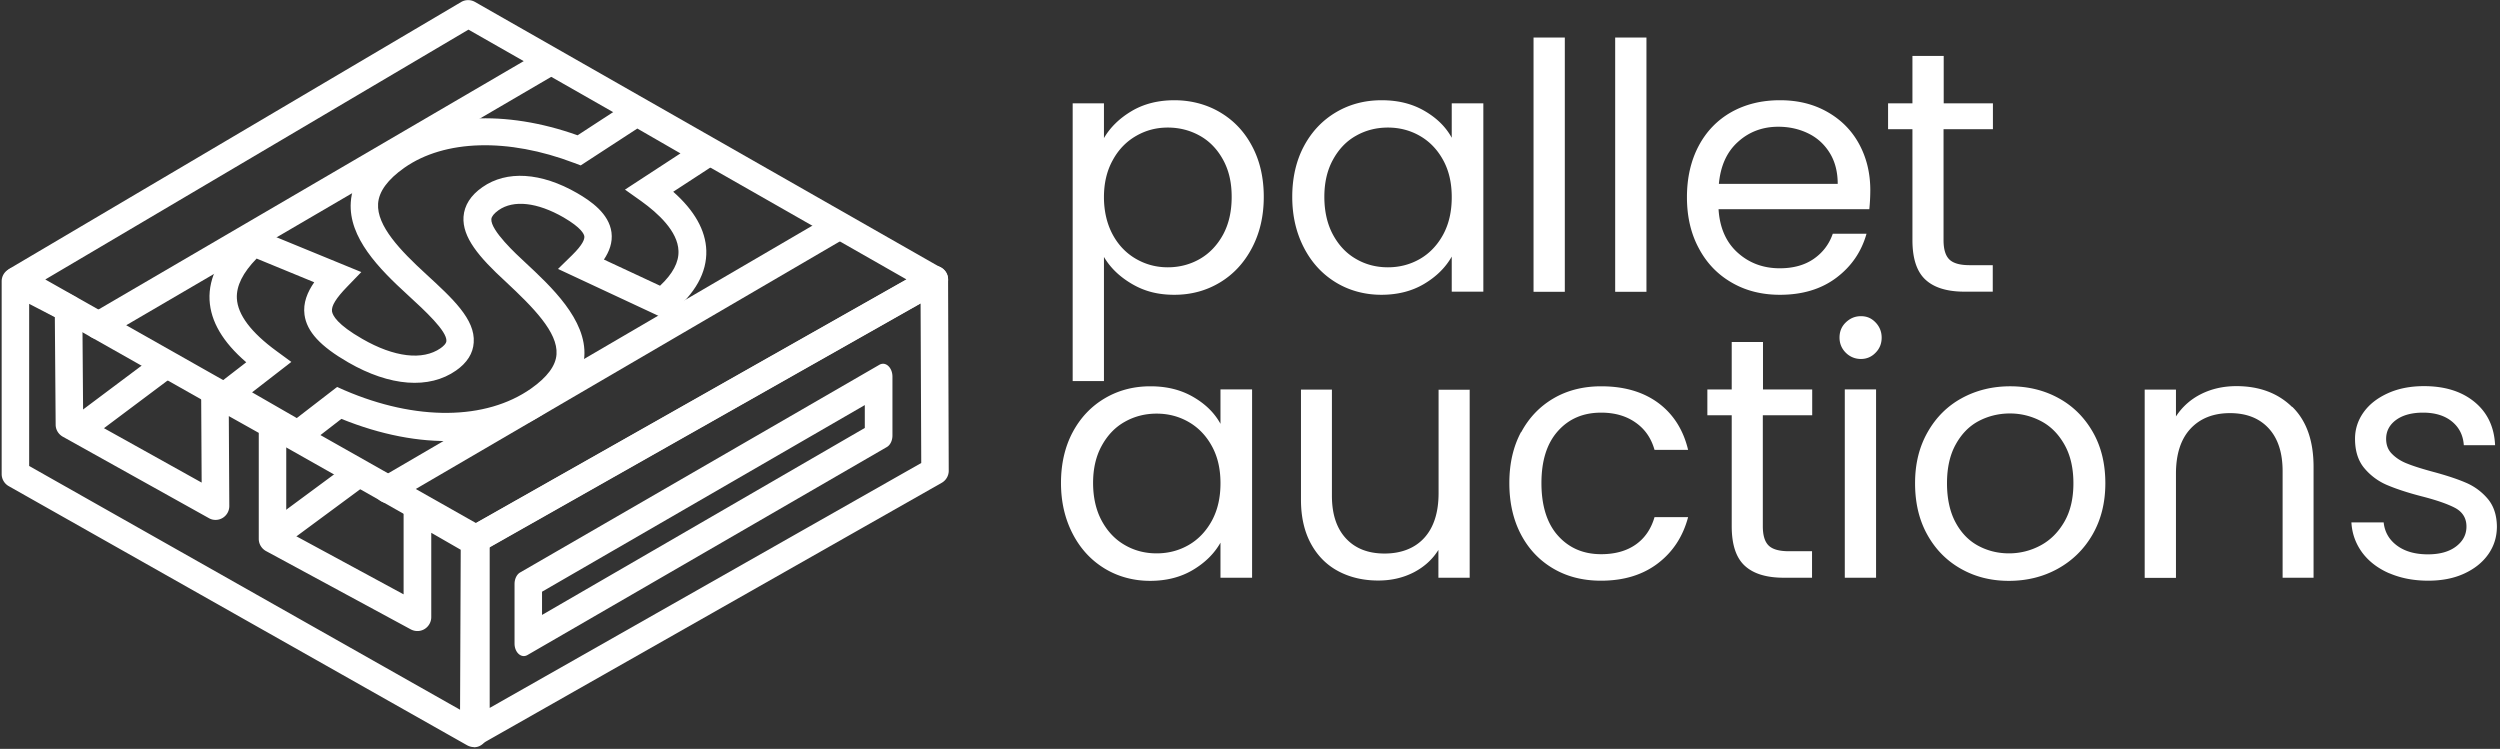 <svg xmlns="http://www.w3.org/2000/svg" width="868" height="260" fill="none"><rect width="100%" height="100%" fill="#333333" stroke="none"/><g fill="#fff" clip-path="url(#a)"><path d="M392.892 38.574c4.229-2.514 9.2-3.771 14.858-3.771 5.657 0 11.086 1.371 15.83 4.171 4.743 2.8 8.457 6.686 11.143 11.773 2.686 5.028 4.058 10.915 4.058 17.6 0 6.687-1.372 12.516-4.058 17.66-2.686 5.142-6.4 9.2-11.143 12.057-4.744 2.858-10.001 4.286-15.83 4.286-5.829 0-10.458-1.257-14.744-3.771-4.286-2.515-7.486-5.6-9.715-9.373v43.089h-10.858V35.888h10.858v12.058c2.172-3.714 5.372-6.857 9.601-9.372Zm31.773 16.916c-2-3.658-4.686-6.458-8.057-8.344-3.372-1.886-7.087-2.857-11.144-2.857s-7.658.971-11.029 2.914c-3.372 1.943-6.115 4.744-8.115 8.458-2.057 3.715-3.029 8-3.029 12.801 0 4.8 1.029 9.258 3.029 12.972 2 3.715 4.743 6.515 8.115 8.458 3.371 1.943 7.029 2.915 11.029 2.915s7.772-.972 11.144-2.915c3.371-1.943 6.057-4.8 8.057-8.458 2.001-3.714 2.972-8.057 2.972-13.086 0-5.03-.971-9.2-2.972-12.858Zm28.061-4.744c2.686-5.028 6.401-8.972 11.144-11.772 4.743-2.8 10.001-4.171 15.83-4.171 5.829 0 10.686 1.257 14.915 3.714 4.229 2.457 7.372 5.543 9.429 9.315V35.888h10.973v65.376h-10.973V89.092c-2.171 3.829-5.372 6.972-9.6 9.487-4.229 2.514-9.201 3.771-14.859 3.771-5.657 0-11.086-1.428-15.772-4.286-4.686-2.857-8.401-6.857-11.087-12.058-2.686-5.2-4.057-11.03-4.057-17.658 0-6.63 1.371-12.573 4.057-17.602Zm48.347 4.858c-2-3.657-4.686-6.458-8.058-8.4-3.372-1.944-7.086-2.915-11.144-2.915-4.057 0-7.772.971-11.086 2.857-3.372 1.886-6.001 4.686-8.001 8.344-2 3.657-2.971 7.943-2.971 12.858 0 4.914.971 9.372 2.971 13.086 2 3.715 4.629 6.515 8.001 8.458 3.314 1.943 7.029 2.915 11.086 2.915 4.058 0 7.772-.972 11.144-2.915s6.058-4.8 8.058-8.458c2-3.714 2.971-8 2.971-12.972 0-4.972-.971-9.2-2.971-12.858Zm42.23-42.574v88.292h-10.858V13.029h10.858Zm28.344 0v88.292h-10.858V13.029h10.858Zm77.265 59.604H596.68c.4 6.457 2.629 11.486 6.629 15.087 4 3.6 8.858 5.428 14.629 5.428 4.686 0 8.63-1.085 11.773-3.257 3.143-2.171 5.371-5.086 6.629-8.743h11.715c-1.772 6.286-5.258 11.372-10.515 15.315-5.258 3.943-11.772 5.886-19.544 5.886-6.229 0-11.773-1.371-16.63-4.171-4.915-2.8-8.744-6.744-11.487-11.887-2.8-5.143-4.171-11.087-4.171-17.83 0-6.743 1.371-12.687 4.057-17.773 2.686-5.086 6.515-9.029 11.372-11.772 4.915-2.743 10.515-4.114 16.859-4.114 6.343 0 11.715 1.371 16.458 4.057 4.743 2.686 8.458 6.4 11.029 11.144 2.572 4.743 3.886 10.057 3.886 16.058a67.49 67.49 0 0 1-.343 6.572h-.114Zm-13.601-19.487c-1.829-2.972-4.286-5.258-7.429-6.8-3.143-1.544-6.629-2.344-10.458-2.344-5.486 0-10.172 1.772-14.001 5.258-3.886 3.486-6.057 8.343-6.629 14.572h41.26c0-4.114-.914-7.715-2.743-10.686Zm39.487-8.287v38.517c0 3.2.686 5.43 2.057 6.744 1.372 1.314 3.715 1.943 7.029 1.943h8.001v9.2h-9.772c-6.058 0-10.572-1.371-13.601-4.171-3.029-2.8-4.515-7.372-4.515-13.716V44.86h-8.457v-8.972h8.457V19.43h10.858v16.458h17.087v8.972h-17.144ZM372.433 150.068c2.686-5.029 6.401-8.972 11.144-11.772 4.743-2.8 10.001-4.172 15.83-4.172 5.829 0 10.686 1.257 14.915 3.715 4.229 2.457 7.372 5.543 9.429 9.315V135.21h10.973v65.376h-10.973v-12.172c-2.171 3.828-5.371 6.972-9.6 9.486-4.229 2.515-9.201 3.772-14.859 3.772-5.657 0-11.086-1.429-15.772-4.286-4.686-2.858-8.401-6.858-11.087-12.058-2.686-5.201-4.057-11.03-4.057-17.659s1.371-12.572 4.057-17.601Zm48.347 4.858c-2-3.658-4.686-6.458-8.058-8.401-3.372-1.943-7.086-2.915-11.144-2.915-4.057 0-7.772.972-11.086 2.858-3.372 1.886-6.001 4.686-8.001 8.343-2 3.658-2.971 7.944-2.971 12.858 0 4.915.971 9.372 2.971 13.087 2 3.714 4.629 6.515 8.001 8.458 3.314 1.943 7.029 2.914 11.086 2.914 4.058 0 7.772-.971 11.144-2.914s6.058-4.801 8.058-8.458c2-3.715 2.971-8.001 2.971-12.972 0-4.972-.971-9.201-2.971-12.858Zm89.492-19.716v65.376h-10.858v-9.658c-2.057 3.315-4.971 5.943-8.629 7.829-3.714 1.886-7.772 2.8-12.229 2.8-5.086 0-9.658-1.028-13.715-3.143-4.058-2.114-7.258-5.257-9.601-9.486-2.343-4.229-3.543-9.372-3.543-15.373v-38.288h10.743v36.86c0 6.457 1.658 11.372 4.915 14.858 3.257 3.486 7.715 5.2 13.372 5.2 5.658 0 10.401-1.771 13.716-5.372 3.314-3.6 5.029-8.8 5.029-15.601v-35.888h10.858l-.058-.114Zm17.888 14.858c2.686-5.029 6.458-8.972 11.258-11.772 4.8-2.8 10.344-4.172 16.515-4.172 8.058 0 14.63 1.943 19.888 5.829 5.2 3.886 8.629 9.315 10.286 16.23h-11.658c-1.143-4.001-3.257-7.144-6.515-9.429-3.2-2.286-7.2-3.486-12.001-3.486-6.229 0-11.2 2.114-15.029 6.4-3.829 4.286-5.715 10.286-5.715 18.058s1.886 13.944 5.715 18.23c3.829 4.286 8.8 6.458 15.029 6.458 4.744 0 8.744-1.086 11.944-3.315 3.2-2.228 5.372-5.429 6.572-9.543h11.658c-1.772 6.686-5.257 12.058-10.515 16.058-5.258 4-11.829 6.001-19.716 6.001-6.229 0-11.715-1.372-16.515-4.172-4.801-2.8-8.572-6.743-11.258-11.83-2.686-5.086-4.058-11.029-4.058-17.887 0-6.857 1.372-12.686 4.058-17.715l.057.057Zm83.891-5.886v38.517c0 3.2.685 5.429 2.057 6.743 1.371 1.315 3.714 1.943 7.029 1.943h8v9.201h-9.772c-6.057 0-10.572-1.372-13.601-4.172-3.028-2.8-4.514-7.372-4.514-13.715v-38.517h-8.458v-8.972h8.458v-16.459h10.858v16.459h17.087v8.972h-17.144Zm28.803-21.716c-1.428-1.429-2.171-3.2-2.171-5.258 0-2.057.685-3.828 2.171-5.257 1.486-1.429 3.2-2.172 5.258-2.172 2.057 0 3.657.686 5.086 2.172 1.371 1.429 2.114 3.2 2.114 5.257 0 2.058-.686 3.829-2.114 5.258-1.372 1.429-3.086 2.172-5.086 2.172-2 0-3.829-.743-5.258-2.172Zm10.515 12.744v65.376h-10.858V135.21h10.858Zm29.487 62.29c-4.972-2.8-8.858-6.743-11.715-11.887-2.857-5.143-4.229-11.086-4.229-17.829 0-6.744 1.429-12.573 4.343-17.716 2.915-5.143 6.858-9.086 11.887-11.829 5.029-2.743 10.629-4.115 16.801-4.115 6.172 0 11.829 1.372 16.801 4.115 5.029 2.743 8.972 6.686 11.887 11.772 2.914 5.086 4.343 11.029 4.343 17.773 0 6.743-1.486 12.686-4.457 17.829-2.972 5.144-7.03 9.087-12.116 11.887-5.086 2.8-10.743 4.172-16.915 4.172-6.172 0-11.658-1.372-16.63-4.172Zm27.602-8.115c3.429-1.829 6.172-4.572 8.286-8.229 2.115-3.657 3.143-8.115 3.143-13.372 0-5.258-1.028-9.715-3.085-13.373-2.058-3.657-4.744-6.4-8.115-8.172-3.372-1.771-6.972-2.686-10.858-2.686s-7.601.915-10.915 2.686c-3.315 1.772-5.944 4.515-7.944 8.172-2 3.658-2.971 8.115-2.971 13.373 0 5.257.971 9.829 2.914 13.486 1.943 3.658 4.572 6.401 7.829 8.172 3.258 1.772 6.858 2.686 10.744 2.686a22.97 22.97 0 0 0 10.972-2.743Zm87.436-48.118c4.915 4.801 7.372 11.772 7.372 20.802v38.517h-10.744v-36.974c0-6.515-1.657-11.487-4.914-14.973-3.258-3.486-7.715-5.2-13.373-5.2-5.657 0-10.286 1.771-13.658 5.372-3.371 3.6-5.086 8.8-5.086 15.658v36.174h-10.858v-65.376h10.858v9.315c2.172-3.315 5.086-5.944 8.744-7.772 3.657-1.829 7.772-2.743 12.229-2.743 7.944 0 14.401 2.4 19.316 7.2h.114Zm33.771 57.833c-4-1.715-7.143-4.115-9.429-7.143-2.286-3.086-3.6-6.572-3.829-10.573h11.201c.343 3.258 1.829 5.944 4.572 8.001 2.743 2.057 6.343 3.086 10.801 3.086 4.114 0 7.372-.915 9.772-2.743 2.4-1.829 3.6-4.115 3.6-6.915s-1.257-4.972-3.829-6.4c-2.571-1.372-6.458-2.744-11.829-4.115-4.858-1.257-8.801-2.572-11.887-3.886a20.9 20.9 0 0 1-7.886-5.829c-2.172-2.572-3.258-6-3.258-10.229 0-3.315.972-6.401 2.972-9.201 2-2.8 4.8-4.972 8.458-6.629 3.657-1.657 7.829-2.457 12.515-2.457 7.258 0 13.087 1.828 17.544 5.486 4.458 3.657 6.858 8.686 7.144 15.029h-10.858c-.229-3.428-1.601-6.171-4.115-8.229-2.514-2.057-5.886-3.086-10.058-3.086-3.886 0-7.029.858-9.315 2.515-2.286 1.657-3.486 3.886-3.486 6.572 0 2.171.686 3.943 2.115 5.314 1.371 1.372 3.143 2.515 5.257 3.315 2.115.857 5.029 1.771 8.801 2.8 4.686 1.257 8.515 2.515 11.429 3.772a20.283 20.283 0 0 1 7.601 5.543c2.114 2.457 3.2 5.715 3.257 9.658 0 3.6-.971 6.8-2.971 9.658-2.001 2.857-4.801 5.086-8.401 6.743-3.6 1.657-7.772 2.457-12.458 2.457-5.029 0-9.486-.857-13.487-2.571l.057.057ZM56.158 121.711l-33.981 25.458 5.722 7.638 33.981-25.458-5.722-7.638Zm67.664 37.204-33.46 24.723 5.672 7.675 33.46-24.723-5.672-7.675Z"/><path d="M164.534 259.39c-.8 0-1.6-.228-2.343-.629L2.979 168.755a4.822 4.822 0 0 1-2.4-4.172V97.664c0-1.657.857-3.2 2.286-4.057a4.878 4.878 0 0 1 4.686-.172l18.458 9.544c1.6.8 2.572 2.457 2.572 4.229l.286 37.431 41.146 22.916-.172-31.259a4.8 4.8 0 0 1 2.343-4.115c1.486-.857 3.258-.914 4.743 0l20.002 11.144c1.486.857 2.457 2.457 2.457 4.171v36.803l40.746 22.059v-29.602c0-1.715.971-3.315 2.4-4.115a4.802 4.802 0 0 1 4.8 0l19.773 11.429a4.824 4.824 0 0 1 2.4 4.172l-.228 66.462c0 1.714-.914 3.257-2.4 4.115-.743.457-1.543.628-2.4.628l.057-.057ZM10.123 161.783l149.61 84.635.229-55.547-10.229-5.886v29.316c0 1.657-.915 3.258-2.343 4.115-1.429.857-3.201.914-4.744.114l-50.289-27.202c-1.543-.857-2.514-2.457-2.514-4.229v-36.802l-10.401-5.829.171 31.259a4.8 4.8 0 0 1-2.343 4.115c-1.428.857-3.257.914-4.743.057l-50.746-28.288c-1.486-.857-2.458-2.4-2.458-4.172l-.285-37.317-8.915-4.629v56.29Z"/><path d="M165.276 258.761c-.857 0-1.657-.228-2.4-.628-1.486-.858-2.4-2.458-2.4-4.115v-66.919c0-1.714.914-3.315 2.4-4.172l159.155-90.063c1.485-.858 3.314-.8 4.743 0 1.486.857 2.4 2.4 2.4 4.114l.228 66.462a4.823 4.823 0 0 1-2.4 4.172l-159.383 90.463c-.742.4-1.543.629-2.343.629v.057Zm4.744-68.862v55.89l149.839-85.035-.229-55.49-149.61 84.635Z"/><path d="M300.259 140.639v7.943l-112.066 64.919v-8.058l112.066-64.804Zm6.343-14.344a2.6 2.6 0 0 0-1.257.343l-124.752 72.119c-1.2.686-1.943 2.286-1.943 4v20.687c0 2.515 1.543 4.344 3.2 4.344.4 0 .857-.115 1.257-.343l124.809-72.234c1.2-.686 1.943-2.286 1.943-4v-20.573c-.057-2.515-1.6-4.343-3.257-4.343ZM165.277 191.9c-.8 0-1.6-.229-2.343-.629L3.78 101.322c-1.486-.858-2.4-2.4-2.4-4.115 0-1.714.857-3.314 2.343-4.172L160.134.685a4.801 4.801 0 0 1 4.8 0l161.841 92.293a4.824 4.824 0 0 1 0 8.344L167.62 191.385c-.743.4-1.543.629-2.343.629v-.114ZM15.724 97.036l149.553 84.577 149.497-84.577-152.125-86.75-146.925 86.75Z"/><path d="M134.703 174.698c-1.657 0-3.257-.857-4.114-2.4-1.315-2.286-.572-5.2 1.714-6.515l155.725-90.92c2.286-1.315 5.201-.572 6.515 1.714 1.315 2.286.572 5.2-1.714 6.515l-155.726 90.92c-.743.458-1.6.629-2.4.629v.057ZM34.183 117.78c-1.658 0-3.258-.857-4.115-2.4-1.314-2.286-.571-5.201 1.714-6.515l155.669-90.92c2.286-1.315 5.2-.572 6.515 1.713 1.314 2.286.571 5.2-1.715 6.515L36.583 117.151c-.743.457-1.6.629-2.4.629Z"/><path d="m103.845 156.697-33.431-19.258L85.5 125.781c-8.172-7.029-12.343-14.173-12.743-21.602-.4-7.943 3.714-15.83 12.172-23.43l2.229-2 38.288 15.715-4.915 5.086c-3.828 3.943-5.543 6.686-5.257 8.572.229 1.429 1.829 4.572 10.515 9.544 11.086 6.4 20.973 7.543 27.145 3.257.914-.629 2-1.6 2.057-2.514.229-3.429-7.372-10.458-13.487-16.059-9.943-9.086-20.515-19.83-19.715-32.116.457-7.258 4.914-13.887 13.201-19.659 16.058-11.258 40.403-12.572 65.547-3.6l20.516-13.373 33.545 19.373-20.858 13.601c7.372 6.515 11.258 13.373 11.486 20.402.229 7.657-3.829 14.972-12.172 21.773l-2.343 1.886-36.974-17.259 4.914-4.8c3.715-3.657 4.343-5.543 4.229-6.515-.114-.8-1.028-2.972-7.2-6.572-9.144-5.257-17.373-6.172-22.573-2.514-1.6 1.143-2.401 2.171-2.515 3.086-.286 3.943 8.687 12.23 11.601 14.915 9.086 8.458 21.544 20.002 20.687 32.802-.457 6.972-4.857 13.43-12.915 19.088-18.173 12.743-44.06 13.658-71.434 2.571l-14.629 11.315-.057-.057Zm-16.287-20.459 15.486 8.915 14.001-10.8 2.572 1.143c24.802 10.686 49.032 10.457 64.748-.572 5.6-3.943 8.629-7.943 8.857-11.944.515-7.6-8.057-16.229-17.601-25.144-9.429-8.63-15.144-15.487-14.687-22.573.286-3.944 2.458-7.43 6.572-10.287 8.401-5.886 20.345-5.143 32.86 2.058 4.743 2.743 11.086 7.086 11.943 13.658.458 3.543-.8 6.686-2.628 9.429l19.487 9.086c4.4-4.114 6.572-8.172 6.4-12.115-.228-6.8-7.143-13.087-12.858-17.201l-5.715-4.058 19.259-12.572-14.972-8.63-19.659 12.802-2.286-.857c-22.973-8.744-44.975-8.115-58.918 1.657-5.772 4.057-8.858 8.229-9.144 12.458-.514 7.715 7.715 16.287 16.63 24.459 9.2 8.458 17.144 15.715 16.572 23.773-.228 3.772-2.285 7.029-6.114 9.715-9.372 6.572-22.973 5.543-37.432-2.8-9.715-5.601-14.401-10.687-15.201-16.516-.571-4.171 1.029-7.943 3.372-11.315l-20.001-8.229c-4.744 4.857-7.087 9.486-6.858 13.83.286 5.657 4.915 11.829 13.772 18.287l5.144 3.771L87.5 136.238h.058Z"/></g><defs><clipPath id="a"><path fill="#fff" d="M.58 0h866.46v259.39H.58z"/></clipPath></defs></svg>